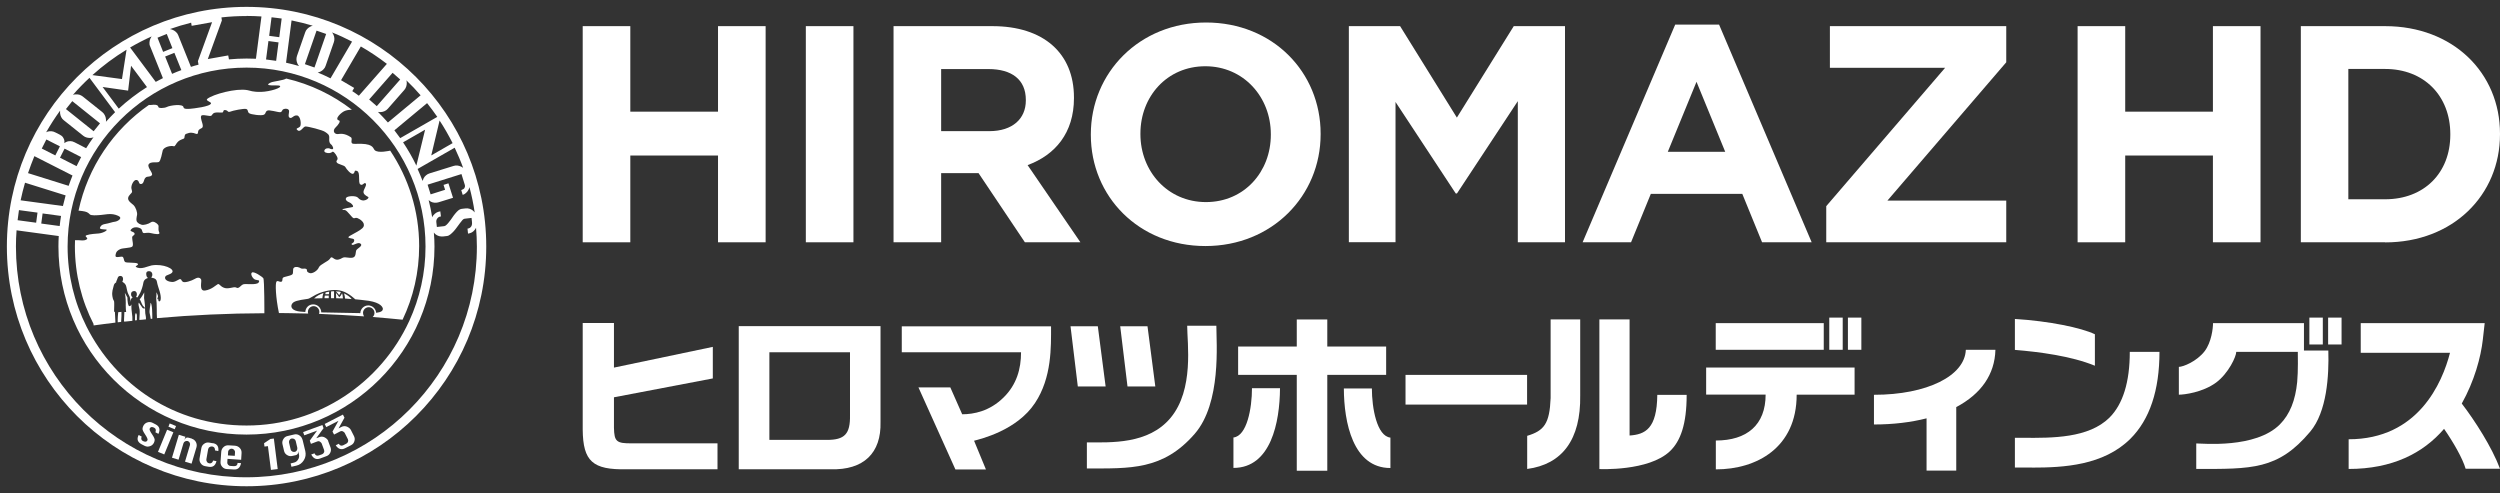 <?xml version="1.0" encoding="UTF-8"?><svg id="_レイヤー_2" xmlns="http://www.w3.org/2000/svg" viewBox="0 0 240 47.34"><rect x="0" y="0" width="240" height="47.34" fill="#333333" stroke="none"/><defs><style>.cls-1{fill:none;}.cls-2{fill:#fff;}</style></defs><g id="_レイヤー_1-2"><path class="cls-2" d="M212.44,23.26v-8.33h-8.42v8.33h-4.57V2.51h4.57v8.21h8.42V2.51h4.57v20.75h-4.57Z"/><path class="cls-2" d="M228.97,23.26h-8.09V2.51h8.09c6.52,0,11.03,4.48,11.03,10.32v.06c0,5.84-4.51,10.38-11.03,10.38ZM235.23,12.88c0-3.68-2.52-6.26-6.26-6.26h-3.53v12.51h3.53c3.74,0,6.26-2.52,6.26-6.2v-.06Z"/><path class="cls-2" d="M68.93,23.26v-8.33h-8.42v8.33h-4.57V2.51h4.57v8.21h8.42V2.51h4.57v20.75h-4.57Z"/><path class="cls-2" d="M77.36,23.26V2.51h4.57v20.75h-4.57Z"/><path class="cls-2" d="M98.39,23.26l-4.45-6.64h-3.59v6.64h-4.57V2.51h9.49c4.89,0,7.83,2.58,7.83,6.85v.06c0,3.35-1.81,5.46-4.45,6.43l5.07,7.41h-5.34ZM98.48,9.59c0-1.96-1.36-2.96-3.59-2.96h-4.54v5.96h4.63c2.22,0,3.5-1.19,3.5-2.94v-.06Z"/><path class="cls-2" d="M115.72,23.62c-6.4,0-11-4.77-11-10.67v-.06c0-5.9,4.65-10.73,11.06-10.73s11,4.77,11,10.67v.06c0,5.9-4.65,10.73-11.06,10.73ZM122,12.88c0-3.56-2.61-6.52-6.29-6.52s-6.23,2.91-6.23,6.46v.06c0,3.56,2.61,6.52,6.29,6.52s6.23-2.91,6.23-6.46v-.06Z"/><path class="cls-2" d="M145.71,23.26v-13.55l-5.84,8.86h-.12l-5.78-8.78v13.46h-4.48V2.51h4.92l5.45,8.78,5.46-8.78h4.92v20.75h-4.54Z"/><path class="cls-2" d="M169.16,23.26l-1.9-4.65h-8.78l-1.9,4.65h-4.65l8.89-20.9h4.21l8.89,20.9h-4.77ZM162.87,7.84l-2.76,6.73h5.51l-2.76-6.73Z"/><path class="cls-2" d="M175.32,23.26v-3.47l11.41-13.28h-11.06V2.51h16.93v3.47l-11.41,13.28h11.41v4h-17.28Z"/><path class="cls-2" d="M86.58,33.82h11.44c0,1.59-.42,3.1-1.67,4.33-1.34,1.33-2.87,1.62-3.98,1.62l-1.14-2.58h-3.06l3.55,7.88h2.93l-1.14-2.76c.59-.16,4.1-.97,5.85-3.62,1.63-2.45,1.54-5.42,1.54-7.36h-14.33v2.49"/><polygon class="cls-2" points="103.47 37.1 106.14 37.1 105.39 31.32 102.77 31.32 103.47 37.1"/><polygon class="cls-2" points="108.24 37.1 110.91 37.1 110.16 31.32 107.54 31.32 108.24 37.1"/><path class="cls-2" d="M104.34,42.48v2.49c4.15,0,7.31.18,10.35-3.32,2.58-2.97,2.08-8.72,2.08-10.38h-2.8c0,1.66.68,6.12-1.6,8.85-2.13,2.55-5.71,2.35-8.03,2.35Z"/><rect class="cls-2" x="221.7" y="30.49" width="1.29" height="2.58"/><rect class="cls-2" x="223.5" y="30.49" width="1.29" height="2.58"/><path class="cls-2" d="M218.86,40.75c-2.33,2.33-7.44,1.82-8.02,1.82v2.45c5.32,0,7.85.1,10.94-3.58,1.61-1.92,1.81-5.38,1.74-7.79h-2.34v-2.63c-3.18,0-8.73,0-8.73,0,0,.5-.15,1.83-.8,2.69-.77,1-2.08,1.51-2.48,1.51v2.67c.5,0,2.27-.21,3.57-1.16,1.2-.89,1.94-2.51,1.94-2.95h5.91c0,.2.04,1.86-.06,2.89-.17,1.75-.7,3.11-1.67,4.08Z"/><path class="cls-2" d="M118.86,33.27h5.63v-2.6h2.93v2.6h5.65v2.72h-5.65v9.2h-2.93v-9.2h-5.63v-2.72ZM131.7,37.28c0,1.9.48,4.59,1.78,4.73v2.92c-3.6,0-4.46-4.39-4.47-7.64h2.7ZM122.88,37.28c-.02,3.25-.87,7.64-4.47,7.64v-2.92c1.3-.14,1.78-2.82,1.78-4.73h2.7Z"/><path class="cls-2" d="M146.6,35.99v2.85h-11.67v-2.85h11.67Z"/><path class="cls-2" d="M151.7,30.66v7.29c.07,4.26-1.74,6.63-5.09,7.07v-3.18c1.63-.49,2.15-1.17,2.25-3.62v-7.56h2.85ZM153.54,30.66h2.9v11.15c1.49-.1,2.63-.64,2.66-3.9h2.82c0,2.82-.59,4.44-1.61,5.41-2.04,1.94-6.77,1.71-6.77,1.71v-14.36Z"/><rect class="cls-2" x="175.61" y="30.49" width="1.29" height="3.09"/><rect class="cls-2" x="177.4" y="30.49" width="1.29" height="3.09"/><path class="cls-2" d="M163.78,35.28h14.26v2.61h-5.56c0,5.09-3.84,7.17-7.76,7.17v-2.77c2.99,0,4.78-1.5,4.78-4.41h-5.71v-2.61ZM175.08,31.02v2.56h-10.37v-2.56h10.37Z"/><path class="cls-2" d="M191.57,33.58h-2.85c-.1,2.5-3.71,4.32-8.82,4.32v2.85c1.86,0,3.56-.21,5.05-.59v5.02h2.85v-6.1c2.38-1.26,3.7-3.13,3.76-5.5Z"/><path class="cls-2" d="M193.43,30.62c3.26.2,6.38.84,7.68,1.47v3.02c-2.29-.94-5.38-1.33-7.68-1.52v-2.97Z"/><path class="cls-2" d="M195.06,44.88c-.29,0-.58,0-.85,0-.27,0-.53,0-.78,0v-2.85c.26,0,.53,0,.8,0,2.8.02,6.28.04,8.28-1.94,1.29-1.29,1.95-3.41,1.95-6.31h2.85c0,3.69-.94,6.5-2.79,8.34-2.59,2.57-6.41,2.77-9.45,2.77Z"/><path class="cls-2" d="M240,45c-.78-2.08-2.4-4.6-3.67-6.26,1.21-2.16,1.83-4.44,2.02-6.13l.18-1.59h-11.9v2.85h8.57c-.74,2.87-3.05,8.3-9.73,8.3v2.85c4.18,0,7.14-1.5,9.16-3.85.89,1.28,1.79,2.85,2.07,3.83h3.28Z"/><path class="cls-2" d="M58.94,31.01v4.28l9.49-1.99v3.03l-9.49,1.81v2.93c.03,1.32.23,1.51,1.76,1.49h8.18v2.49h-8.72c-3.27.07-4.19-.77-4.22-3.8v-10.24h3Z"/><path class="cls-2" d="M84.53,31.32v9.19c.08,2.98-1.61,4.64-4.81,4.54h-8.8v-13.74h13.61ZM79.4,42.23c1.69,0,2.23-.57,2.2-2.36v-6.05h-7.74v8.41h5.55Z"/><path class="cls-2" d="M32.73,28.04c-.08-.03-.15-.05-.2-.05-.09-.01-.19-.02-.29-.02.04.04.21.21.32.36,0,0,.07-.08.16-.29Z"/><path class="cls-2" d="M32.57,28.54s-.16-.25-.32-.42c.02.2.02.41.02.51.21,0,.43.01.65.02,0-.18-.04-.36-.08-.5-.11.26-.27.38-.27.38Z"/><path class="cls-2" d="M31.78,27.98c0,.09-.01.38,0,.65.1,0,.19,0,.29,0,0-.31,0-.62,0-.67-.09,0-.19,0-.28.02Z"/><path class="cls-2" d="M33.03,28.16c.07.21.09.41.09.5.22.01.44.03.64.05-.14-.2-.45-.41-.74-.55Z"/><path class="cls-2" d="M31.22,28.24h.36c0-.08.01-.16.02-.24-.11.02-.22.04-.33.07-.02.05-.03.1-.05.17Z"/><path class="cls-2" d="M30.95,28.63c0-.11.03-.3.1-.5-.32.11-.63.27-.9.52,0,0,.32-.01.8-.02Z"/><path class="cls-2" d="M31.16,28.63c.13,0,.26,0,.4,0,0-.06,0-.15,0-.25h-.38c-.01.08-.02.16-.03.25Z"/><path class="cls-1" d="M32.83,27.93c-.64-.19-1.39-.1-2.19.2-.45.17-.89.52-1.1.55-.21.03-1.09.12-1.37.33-.28.2-.33.61.17.79.29.11.59.11.96.14.02-.4.35-.73.76-.73s.77.34.77.77c0,0,0,0,0,0,1.56.03,3.75.07,3.75.07,0,0,0,0,0,0,.01-.41.35-.74.76-.74s.73.32.76.71c.49-.06.64-.2.64-.37,0-.18-.2-.61-1.34-.8-.37-.06-1.32-.15-1.32-.15,0,0-.61-.6-1.26-.79ZM30.95,28.63c-.48,0-.8.02-.8.02.27-.24.58-.41.9-.52-.07.2-.09.39-.1.5ZM31.57,28.63c-.14,0-.28,0-.4,0,0-.08.01-.17.03-.25h.38c0,.1,0,.19,0,.25ZM31.58,28.24h-.36c.02-.07.03-.12.05-.17.11-.03.22-.05.33-.07,0,.08-.02.16-.02.24ZM32.07,28.63c-.1,0-.2,0-.29,0,0-.27,0-.56,0-.65.1,0,.19-.02.28-.02,0,.05.01.36,0,.67ZM32.53,27.98c.05,0,.12.03.2.05-.09.21-.16.29-.16.29-.11-.15-.28-.32-.32-.36.1,0,.2.01.29.02ZM32.27,28.64c0-.11,0-.31-.02-.51.15.18.32.42.32.42,0,0,.15-.12.27-.38.04.14.08.32.08.5-.21,0-.43-.02-.65-.02ZM33.13,28.67c0-.09-.02-.29-.09-.5.29.14.6.35.74.55-.2-.02-.42-.04-.64-.05Z"/><path class="cls-1" d="M8.3,31.34c2.82,5.63,8.65,9.51,15.37,9.51s12.9-4.12,15.62-10.04c1-2.18,1.56-4.59,1.56-7.14,0-9.47-7.71-17.18-17.18-17.18S6.49,14.2,6.49,23.67c0,2.76.66,5.36,1.81,7.67ZM11.64,30.9s-.1.01-.15.02c-.06,0-.12.01-.18.02,0-.03,0-.06,0-.08,0-.06,0-.12,0-.16,0-.17,0-.45.05-.73,0,0,.23-.03.31-.03,0,.02,0,.25,0,.42,0,.13-.02.37-.03.55,0,0,0,0,0,0ZM12.72,30.78s0,0,0,0h0s0,0,0,0c-.22.02-.45.05-.67.07-.02,0-.04,0-.07,0-.02,0-.05,0-.07,0,0-.21.03-.79.04-.92,0,0,.12,0,.17,0-.02-.05-.04-.38-.04-.64,0-.26,0-.78-.09-1.2.09.16.2.33.26.47-.01.06-.01.13,0,.23,0,.03.03.57.18.58.14.01.22-.2.22-.2-.02.28,0,.67.05.91.02.15.05.45.04.69ZM13.14,30.74s-.02,0-.03,0c-.05,0-.1.01-.15.02,0-.02,0-.03,0-.05,0-.3.01-.63.07-.63.08,0,.09.09.1.2.01.08,0,.29,0,.46ZM13.88,30.66s0,0,0,0c-.06,0-.11.01-.17.02,0,0,0,0,0,0-.08,0-.16.02-.25.02-.02,0-.05,0-.07,0,0-.02,0-.04,0-.06.02-.32.06-.72.02-.93-.05-.3-.17-.48-.07-.67.13.19.27.41.34.49.06.08.16.08.21.08s.04-.11-.09-.2c-.13-.08-.23-.42-.31-.57-.02-.04-.04-.07-.07-.11.25-.27.29-.44.44-.67,0,0-.02.46-.02.54,0,.04.09.54.1.97,0,.43.04.66.07.75.01.04.02.18.02.32-.05,0-.1,0-.14.01ZM14.62,30.59s-.1,0-.15.01c-.03-.22-.09-.46-.1-.53-.06-.27.08-.77.08-1,.17.03.18,1.15.17,1.34,0,.05,0,.11,0,.18ZM7.16,23.17s0-.06,0-.08c.01,0,.08,0,.34,0s.48.08.75-.06c.31-.16-.28-.3.02-.42.33-.13.97-.15,1.19-.17.45-.05.94-.36.67-.38-.27-.02-.64-.02-.57-.18.04-.09.11-.28.5-.35.38-.06.71-.2.95-.22.24-.02.79-.34.3-.56-.32-.14-.65-.2-1.03-.16-.4.04-.8.12-1.28.11-.48,0-.4-.11-.57-.23-.17-.11-.39-.17-.93-.22.88-4.19,3.36-7.79,6.76-10.15.09,0,.07.04.27,0s.61-.06.63.19c0,.15.57.14.84,0,.27-.14,1.54-.33,1.58.04.02.19.44.16.67.14.24-.02,1.93-.19,1.97-.52.02-.14-.56-.26-.36-.43.55-.44,2.75-1.04,3.84-.84.31.06.47.2,1.35.17.81-.02,2.07-.41,1.76-.59-.16-.09-1.71.1-.85-.31.22-.1,1.21-.2,1.48-.38,2.33.54,4.46,1.58,6.3,2.99-.19,0-.4.02-.63.1-.35.12-1.1.82-.61.93.2.05-.06.43-.32.67-.34.32-.12.67.22.64.22-.02.62-.12,1.25.31.23.16-.22.66.38.63,1.78-.09,1.71.38,1.89.59.31.35,1.48.06,1.5.06,1.75,2.62,2.78,5.77,2.78,9.16,0,2.53-.57,4.92-1.59,7.07-.95-.1-1.91-.19-2.87-.26.1-.1.17-.24.17-.39,0-.3-.25-.55-.55-.55s-.55.25-.55.55c0,.13.04.24.11.33-1.44-.11-2.89-.19-4.34-.24.02-.06.04-.12.04-.19,0-.3-.25-.55-.55-.55s-.55.25-.55.55c0,.06.01.11.03.16-.93-.03-2.89-.05-2.81-.05-.31-1.51-.36-2.86-.24-3.01.12-.15.24.03.44.01.2-.02.08-.31.2-.4.12-.09.68-.16.86-.29.19-.13,0-.54.19-.67.19-.13.48-.04.64.06.16.1.36-.02.53.07.17.09-.09.26.35.4.24.08.73-.23.86-.55.12-.32.92-.57,1.08-.85.16-.28.29.05.58.1.29.06.55-.16.66-.19.26-.09.59.08.94,0,.35-.08.24-.56.35-.73.11-.17.66-.41.39-.61-.27-.2-.69.24-.83.09-.13-.15.15-.07.22-.35.06-.28-.3-.19-.53-.32-.24-.13,1.24-.63,1.43-1.05.19-.42-.41-.76-.6-.83-.2-.07-.24.07-.38,0-.14-.07-.56-.68-.76-.75-.2-.08-.21.03-.28-.05-.1-.1.78-.2.96-.25.17-.05-.06-.36-.3-.45-.24-.09-.43-.28-.3-.45.13-.18.94-.22,1.13,0,.51.59,1.15.02.98-.07-.35-.19-.47-.32-.45-.53.02-.21.36-.65.2-.78-.16-.13-.27.27-.51.1s.03-1.13-.3-1.28c-.33-.14-.17.13-.37.25-.2.13-.66-.43-.76-.63-.1-.2-.72-.27-.83-.45-.1-.19.09-.18.08-.38s-.29-.59-.42-.64c-.13-.05-.08.08-.34.12s-.56-.06-.51-.24c.08-.25.36-.23.46-.21.1.02.18.1.32.08.15-.02.02-.35-.16-.48-.14-.1-.17-.31-.15-.56.03-.35-.15-.44-.4-.62-.26-.18-1.65-.54-1.88-.52-.23.01-.47.59-.75.37-.28-.22.09-.2.23-.37.14-.18.04-1.02-.3-1.06s-.45.31-.68.23c-.22-.09-.05-.48-.08-.68-.03-.2-.34-.24-.53-.15-.18.09-.11.27-.32.29-.21.02-1.06-.28-1.26-.14-.2.13-.1.26-.3.38s-1.26-.01-1.43-.15c-.17-.14-.04-.33-.28-.4-.23-.07-1.31.15-1.53.26-.28.08-.17-.1-.45-.15-.29-.05-.16.19-.3.23-.21.01-.54-.04-.73.02-.2.06-.25.22-.32.28-.15.13-.86-.17-.98.02-.12.19.15.7.15.96,0,.26-.22.21-.37.38-.16.16,0,.49-.3.38-.28-.11-.52-.16-.93.01-.21.09-.11.35-.2.44-.05.05-.37.11-.57.3-.19.18-.27.49-.41.45-.28-.08-.91.04-1.06.38-.06.21-.19,1.04-.38,1.13-.19.09-.82-.07-.98.23-.16.3.49.86.3,1.05-.19.19-.43.05-.6.23-.17.18-.13.52-.38.6-.33.06-.16-.29-.45-.38-.29-.09-.52.5-.53.68,0,.18.08.3.07.45,0,.15-.33.31-.38.6-.04.29.36.54.51.67.24.23.39.73.35.95-.04.22-.13.55.03.71.16.16.2.16.39.23.19.07.7-.07.91-.23.21-.16.54.06.68.23s-.05.39.12.74c.13.26-.42.16-.8.07-.36-.09-.61.04-.73-.02-.1-.05-.1-.28-.19-.37-.09-.1-.35-.17-.47-.17-.12,0-.3-.03-.52.21-.19.2.25.19.34.37.04.24-.25.16-.23.43.02.26.17.72,0,.85-.16.13-.91.13-1.13.23-.22.1-.44.22-.47.62-.03.33.62-.02.73.17.11.19.06.33.19.45.13.11,1.07.02,1.21.16.15.14-.29.22-.17.31.46.32,1.2-.09,1.5-.14,1.11-.19,2.29.33,1.96.7-.18.19-.56.21-.63.36-.15.29.22.53.72.53.37-.05.59-.31.73-.27.14.05.07.15.24.26.18.1.81-.09,1.14-.29s.52-.1.6.07c.08.17-.24,1.14.38,1.05.62-.09,1.04-.51,1.2-.6.17-.09.18.12.53.3.48.25,1.03-.13,1.27.02.24.15.44-.25.68-.32.25-.07,1.29.1,1.46-.17.18-.27-.1-.19-.34-.28-.23-.09-.49-.55-.3-.68s.97.39,1.09.55c.12.16.1,3.4.1,3.36-3.47.01-6.91.17-10.31.47,0-.23-.02-.59-.02-.88,0-.44-.02-.79-.05-.92-.03-.14.05-.4.01-.69.05.11.16.25.16.44-.11.22-.07.32,0,.18,0,0,.01,0,.04.19.01.1.17.13.21-.08.05-.21-.02-.56-.09-.8-.07-.24-.21-.65-.27-.95-.05-.3-.38-.35-.42-.35s-.17-.05-.09-.09c.14-.13.12-.56-.25-.56s-.24.4-.23.47c.03.13.14.14.12.19-.31.1-.42.27-.44.51-.03.24-.18.69-.29.91-.07.15-.17.29-.26.44-.05-.02-.09-.03-.15-.03.16-.17.11-.62-.2-.58-.34.05-.27.36-.25.44.02.09.15.17.15.17-.14.02-.26.36-.28.48,0-.03,0-.05,0-.07,0-.02.02-.05.02-.1.01-.18.04-.25-.15-.59-.11-.2-.15-.47-.21-.73-.05-.26-.19-.37-.39-.49.12-.2.11-.56-.18-.56-.08,0-.13.02-.17.05-.06.04-.09.11-.16.32-.06.12-.08.2-.08.25-.17.09-.21.21-.25.38-.05.23-.18.49-.11.96.05.37.13.38.16.47.02.09,0,.7,0,1l.08.02c0,.05.04.68.05,1.03-.69.08-1.39.17-2.08.27-.01-.02-.03-.05-.04-.07-1.15-2.25-1.81-4.8-1.81-7.5,0-.15,0-.29.01-.44,0-.02,0-.04,0-.06Z"/><path class="cls-1" d="M47.34,23.67C47.34,11.07,37.5.78,25.09.04c-.47-.03-.94-.04-1.42-.04C10.6,0,0,10.6,0,23.67c0,12.36,9.47,22.5,21.55,23.58.7.06,1.41.09,2.12.09,13.07,0,23.67-10.6,23.67-23.67ZM.66,23.67C.66,10.96,10.96.66,23.67.66s23.01,10.3,23.01,23.01-10.3,23.01-23.01,23.01S.66,36.38.66,23.67Z"/><path class="cls-1" d="M32.1,3.68c.01.13,0,.25-.05.37l-.79,2.27c-.04.13-.11.23-.2.33-.09.09-.19.17-.31.23-.08.04-.16.06-.25.08.42.17.83.36,1.23.56l2.07-3.53c-.62-.32-1.27-.62-1.92-.88.05.06.09.13.13.2.05.12.09.24.1.37Z"/><path class="cls-1" d="M5.75,15.14l1.59.81c.14-.29.29-.59.44-.87l-1.59-.81-.44.87Z"/><path class="cls-1" d="M34.01,8.43l-.18.31c.21.14.42.29.63.44l2.7-3.07c-.79-.61-1.63-1.17-2.5-1.67l-1.9,3.24,1.26.74Z"/><path class="cls-1" d="M11.4,10.43c.83-.77,1.74-1.47,2.71-2.07l-1.53-2.05-.28,2.38-2.45-.35,1.55,2.08Z"/><rect class="cls-1" x="28.58" y="4.22" width="3.41" height=".98" transform="translate(15.87 31.75) rotate(-70.78)"/><path class="cls-1" d="M5.73,21.69c.04-.33.08-.65.13-.97l-1.77-.24-.13.97,1.77.24Z"/><path class="cls-1" d="M27.04,1.79c-.32-.05-.64-.09-.97-.12l-.23,1.79.97.13.23-1.79Z"/><path class="cls-1" d="M28.57,6.12c-.06-.12-.09-.24-.1-.37-.01-.13,0-.26.05-.38l.79-2.27c.04-.12.11-.22.19-.32.09-.09.19-.17.31-.23.07-.04.15-.06.23-.08-.67-.2-1.35-.37-2.04-.51l-.53,4.06c.42.09.84.2,1.25.32-.06-.07-.11-.14-.15-.22Z"/><path class="cls-1" d="M16.74,5.07l-.89.36.67,1.67c.29-.13.59-.25.89-.36l-.67-1.66Z"/><path class="cls-1" d="M40.59,17.37c.02-.08.05-.17.09-.24.06-.11.14-.21.24-.3.1-.08.22-.15.35-.19l2.29-.71c.12-.04.24-.05.37-.04.13.01.25.05.37.11.08.04.14.09.21.14-.24-.67-.52-1.32-.82-1.96l-3.56,2.04c.17.38.33.76.48,1.15Z"/><path class="cls-1" d="M41.07,17.72l.29.93,1.39-.44-.15-.47.47-.15.44,1.39-1.39.43c-.13.04-.25.05-.38.04-.13-.01-.25-.04-.36-.1-.08-.04-.15-.09-.21-.15.14.54.25,1.09.34,1.65.03-.07.07-.14.12-.2.08-.1.17-.18.29-.25.11-.07.24-.11.37-.12l.06.49c-.15.02-.26.08-.34.18-.08.11-.11.24-.1.39l.05.44.71-.08c.07,0,.15-.05.23-.14.08-.08.17-.18.26-.3.09-.12.18-.25.28-.38s.19-.27.29-.39c.1-.12.2-.22.3-.31.1-.08.21-.13.31-.14l.35-.04c.14-.02.27,0,.4.03.12.04.24.1.34.18.06.05.11.11.16.17-.12-.82-.29-1.63-.5-2.42-.02.08-.05.16-.09.24-.06.12-.14.22-.24.31-.1.09-.21.15-.32.19l-.14-.46c.15-.05.26-.12.32-.21.06-.09.08-.2.04-.31l-.32-1.03-3.25,1.02Z"/><path class="cls-1" d="M43.45,13.74c-.38-.75-.79-1.47-1.25-2.17l-.8,3.35,2.05-1.18Z"/><path class="cls-1" d="M19.95,5.66l1.96-.35.07.38c.56-.05,1.12-.08,1.69-.08.3,0,.6,0,.9.02l.53-4.06c-.47-.03-.95-.05-1.43-.05-.81,0-1.62.05-2.41.13l.04.29-1.35,3.71Z"/><path class="cls-1" d="M38.42,13.26l3.56-2.04c-.31-.45-.64-.89-.98-1.32l-3.14,2.61c.19.24.38.49.56.75Z"/><path class="cls-1" d="M36.92,10.68c-.12.05-.25.09-.37.09-.09,0-.18,0-.27-.02.33.33.66.67.96,1.02l3.14-2.61c-.44-.5-.89-.98-1.37-1.44.02.07.03.14.04.22,0,.13,0,.26-.05.38-.04.13-.1.24-.19.34l-1.58,1.8c-.09.1-.19.18-.31.23Z"/><rect class="cls-1" x="35.22" y="8.1" width="3.41" height=".98" transform="translate(6.09 30.64) rotate(-48.67)"/><path class="cls-1" d="M12.15,4.76c-1.17.71-2.26,1.53-3.28,2.44l2.84.38.44-2.83Z"/><path class="cls-1" d="M38.7,13.66c.47.71.9,1.46,1.27,2.23l.84-3.45-2.11,1.21Z"/><path class="cls-1" d="M6.3,18.75l-3.9-1.22c-.16.55-.3,1.11-.42,1.68l4.06.55c.08-.34.16-.68.26-1.02Z"/><path class="cls-1" d="M4.95,12.62c.13.01.26.05.38.12l.38.19c.15.08.26.16.33.26.07.1.11.18.13.27.02.08.02.18.01.3.09-.07.18-.13.27-.15s.19-.04.31-.04c.12,0,.26.04.4.11l1.11.57c.22-.36.46-.72.71-1.06-.08.03-.17.06-.25.07-.13.01-.26,0-.38-.03-.13-.03-.24-.09-.35-.17l-1.88-1.5c-.1-.08-.18-.17-.24-.29-.06-.12-.1-.24-.11-.36,0-.08,0-.16,0-.24-.49.67-.93,1.36-1.34,2.08.05-.03.1-.05.16-.07.12-.04.24-.05.36-.03Z"/><rect class="cls-1" x="7.48" y="9.45" width=".98" height="3.41" transform="translate(-5.72 10.42) rotate(-51.41)"/><rect class="cls-1" x="4.39" y="13.42" width=".98" height="1.46" transform="translate(-9.95 12.1) rotate(-63.1)"/><path class="cls-1" d="M3.59,20.42l-1.79-.24c-.05.32-.09.64-.13.97l1.78.24.13-.97Z"/><path class="cls-1" d="M6.96,16.84l-3.66-1.86c-.23.53-.43,1.07-.61,1.63l3.9,1.22c.11-.33.24-.66.37-.99Z"/><path class="cls-1" d="M7.6,9.1c.13.03.24.09.33.17l1.88,1.5c.1.08.18.18.24.3.06.12.1.24.11.37,0,.09,0,.17,0,.26.28-.32.58-.63.88-.92l-2.46-3.3c-.56.52-1.09,1.07-1.6,1.65.08-.03.15-.05.23-.05.13-.01.25,0,.38.03Z"/><path class="cls-1" d="M26.74,4.07l-.97-.13-.23,1.77c.33.03.65.08.97.13l.23-1.77Z"/><rect class="cls-1" x="15.36" y="3.38" width=".96" height="1.46" transform="translate(-.39 6.2) rotate(-21.87)"/><path class="cls-1" d="M16.88,3.05c.1.09.18.19.23.31l1.23,3.06c.24-.07.49-.14.73-.21l-.06-.34,1.36-3.74-1.96.35-.05-.3c-.69.17-1.37.37-2.03.61.07.01.15.03.22.06.12.05.24.12.34.2Z"/><path class="cls-1" d="M15.63,7.5l-1.23-3.06c-.05-.12-.07-.25-.06-.38.01-.13.04-.26.1-.38.03-.07.07-.13.11-.19-.71.32-1.41.68-2.08,1.07l2.46,3.3c.23-.13.46-.24.69-.36Z"/><path class="cls-1" d="M45.81,23.67c0-.61-.03-1.22-.08-1.82-.03.07-.07.14-.12.2-.08.1-.17.18-.28.25-.11.07-.23.11-.37.12l-.05-.48c.15-.02.27-.08.35-.2.08-.11.1-.26.08-.45l-.04-.38-.68.08c-.06,0-.12.05-.2.13-.07.08-.15.18-.24.3-.09.12-.18.25-.28.38-.1.14-.2.27-.31.39-.11.12-.22.22-.33.31-.11.09-.23.14-.34.15l-.35.04c-.13.02-.26,0-.38-.03-.12-.03-.24-.09-.34-.17-.07-.05-.12-.11-.17-.18.03.45.06.89.06,1.35,0,9.97-8.08,18.05-18.05,18.05S5.62,33.64,5.62,23.67c0-.34.01-.67.03-1.01l-4.05-.55c-.04.52-.06,1.04-.06,1.56,0,12.23,9.91,22.14,22.14,22.14s22.14-9.91,22.14-22.14ZM16.29,40.65l.6.25-.12.3-.61-.25.13-.3ZM14.81,41.04c-.1-.05-.19-.07-.26-.06-.07.01-.13.06-.17.14-.04.08.04.27.24.57.16.24.24.41.24.52,0,.1-.04.2-.08.29-.08.16-.21.27-.39.32-.17.06-.34.04-.5-.04l-.29-.15c-.39-.2-.48-.5-.28-.89l.29.15c-.08.21-.04.35.12.43.1.05.19.07.27.06.07-.01.13-.06.17-.14.04-.08-.04-.27-.24-.57-.17-.24-.25-.41-.24-.52,0-.1.04-.19.08-.29.09-.16.21-.27.39-.33.17-.05.34-.04.5.04l.29.15c.37.19.46.49.28.89l-.29-.15c.08-.21.04-.35-.12-.44ZM15.17,43.38l.88-2.12.6.25-.87,2.12-.6-.25ZM18.87,42.92l-.47,1.57-.63-.19.47-1.57c.03-.08.02-.17-.02-.25-.04-.08-.11-.13-.19-.16-.09-.03-.17-.02-.25.03-.08.04-.13.11-.16.19l-.47,1.57-.63-.19.66-2.2.63.19-.1.31c.05-.1.1-.17.17-.21.07-.04.15-.04.24-.01l.32.09c.17.05.3.16.39.32.08.16.1.33.05.5ZM20.95,43.31l-.32-.06c.01-.22-.08-.35-.27-.38-.09-.02-.17,0-.25.06-.07.05-.12.12-.14.21l-.17.97c-.01.09,0,.17.06.24.05.07.12.12.21.14.19.03.32-.06.38-.27l.32.06c-.1.43-.36.61-.76.54l-.33-.06c-.18-.03-.32-.12-.42-.27-.11-.15-.14-.31-.11-.49l.17-.97c.03-.18.12-.32.27-.42.15-.1.31-.14.49-.11l.32.06c.41.07.59.33.53.76ZM23.21,43.49l-.04.65-1.31-.09-.02.33c0,.09.02.17.08.24.06.07.14.11.23.11l.33.02c.22.02.34-.09.35-.31l.33.02c-.08.43-.31.64-.7.61l-.66-.04c-.18-.01-.33-.09-.45-.22-.12-.14-.17-.3-.16-.47l.07-.98c.01-.18.09-.33.23-.45.14-.12.3-.17.47-.16l.66.04c.18.01.33.09.45.23.12.14.17.3.16.47ZM26.01,45.11l-.29-2.28-.32.04-.04-.32.61-.41.32-.04.37,2.93-.65.08ZM29.15,44.18c-.17.27-.4.44-.71.52l-.48.11-.08-.32.32-.08c.18-.04.31-.14.4-.3.1-.16.12-.32.08-.49l-.08-.32c.03.22-.05.36-.24.4l-.32.07c-.17.04-.34.02-.49-.08-.16-.09-.25-.23-.3-.4l-.15-.64c-.04-.17-.01-.34.08-.49.09-.16.23-.25.4-.3l.64-.15c.17-.04.34-.01.49.08.15.1.25.23.3.41l.27,1.12c.07.3.03.59-.14.87ZM31.72,43.47c-.08.17-.2.28-.37.34l-.62.23c-.36.13-.64,0-.84-.39l.31-.11c.09.2.23.26.42.2l.31-.11c.08-.03.14-.09.18-.17.04-.08.04-.17.01-.25l-.23-.62s-.07-.1-.15-.16c-.08-.06-.17-.07-.27-.03l-.61.23-.11-.31.7-.96-1.23.45-.11-.31,1.85-.68.11.31-.7.96.31-.11c.18-.07.35-.05.52.04.17.09.28.21.33.35l.23.62c.06.17.05.33-.02.5ZM34.02,42.36c-.06.17-.16.3-.32.38l-.59.3c-.34.18-.64.08-.88-.29l.29-.15c.11.19.26.23.44.14l.29-.15c.08-.04.13-.1.16-.19.03-.09.02-.17-.02-.25l-.3-.59s-.08-.09-.16-.14c-.09-.05-.18-.05-.28,0l-.58.3-.15-.29.57-1.03-1.17.6-.15-.3,1.75-.9.15.3-.57,1.03.29-.15c.17-.09.34-.09.52-.02.18.07.3.17.37.31l.3.59c.08.16.1.33.04.5Z"/><path class="cls-1" d="M28.39,42.35c-.02-.09-.07-.15-.15-.2-.08-.05-.16-.06-.25-.04-.09.02-.15.07-.2.15-.05.08-.06.16-.04.25l.15.64c.02.09.07.15.15.2.08.05.16.06.25.04.09-.02.15-.07.2-.15.05-.08.06-.16.04-.25l-.15-.64Z"/><path class="cls-1" d="M22.25,43.09c-.09,0-.17.02-.24.08-.07.06-.11.13-.11.23l-.02.33.66.04.02-.32c0-.09-.02-.17-.08-.24-.06-.07-.14-.11-.23-.11Z"/><polygon class="cls-2" points="16.9 40.9 16.29 40.65 16.17 40.96 16.77 41.21 16.9 40.9"/><path class="cls-2" d="M15.22,41.63c.18-.4.09-.7-.28-.89l-.29-.15c-.16-.08-.33-.1-.5-.04-.17.05-.3.16-.39.33-.05.09-.07.19-.08.29,0,.1.07.27.24.52.2.3.28.49.24.57-.04.08-.1.13-.17.14-.07.01-.16,0-.27-.06-.16-.08-.2-.23-.12-.43l-.29-.15c-.2.39-.11.68.28.89l.29.15c.16.08.33.1.5.04.18-.05.3-.16.39-.32.05-.09.07-.19.08-.29,0-.1-.07-.27-.24-.52-.21-.3-.29-.49-.24-.57.04-.08.1-.13.17-.14.07-.01.16,0,.26.06.16.08.2.23.12.44l.29.15Z"/><path class="cls-2" d="M8.96,31.17s.03.05.04.07c.69-.1,1.38-.18,2.08-.27,0-.35-.06-.98-.05-1.03l-.08-.02c.01-.3.03-.91,0-1-.02-.09-.1-.09-.16-.47-.07-.46.06-.73.11-.96.04-.17.08-.29.25-.38,0-.05.01-.12.08-.25.07-.2.1-.28.16-.32.04-.03.1-.06.17-.05.29,0,.3.36.18.56.2.12.34.23.39.49.05.26.1.53.21.73.19.34.16.42.15.59,0,.05-.01.08-.02.1,0,.02,0,.05,0,.07.01-.12.14-.47.28-.48,0,0-.13-.08-.15-.17-.02-.09-.09-.39.25-.44.31-.04.36.4.2.58.05,0,.1,0,.15.03.08-.15.18-.29.26-.44.11-.22.26-.68.29-.91.03-.23.13-.41.44-.51.02-.05-.09-.05-.12-.19-.02-.07-.14-.47.23-.47s.38.43.25.56c-.08.05.05.09.09.09s.37.05.42.35c.05.3.2.71.27.95.07.24.14.59.09.8-.05.21-.2.17-.21.08-.02-.19-.04-.19-.04-.19-.07.15-.11.05,0-.18,0-.19-.12-.33-.16-.44.04.3-.04.56-.01.69.03.14.05.48.05.92,0,.29,0,.65.02.88,3.4-.3,6.84-.46,10.31-.47,0,.03.01-3.21-.1-3.36-.12-.16-.9-.68-1.09-.55s.07.59.3.68c.23.09.51,0,.34.28-.18.27-1.22.1-1.46.17-.25.07-.44.48-.68.32-.24-.15-.8.23-1.27-.02-.35-.18-.36-.39-.53-.3-.17.09-.58.51-1.2.6-.62.09-.3-.88-.38-1.05-.08-.17-.27-.27-.6-.07s-.96.39-1.14.29c-.18-.1-.11-.21-.24-.26-.14-.05-.36.22-.73.27-.5,0-.88-.25-.72-.53.08-.15.45-.17.63-.36.34-.36-.85-.89-1.96-.7-.3.05-1.05.46-1.5.14-.12-.09.32-.17.17-.31-.15-.14-1.08-.05-1.21-.16-.13-.11-.08-.25-.19-.45-.11-.19-.76.16-.73-.17.03-.4.25-.52.47-.62.22-.1.97-.1,1.13-.23.16-.13,0-.59,0-.85-.02-.26.27-.19.23-.43-.09-.19-.53-.17-.34-.37.22-.24.4-.2.52-.21.12,0,.38.07.47.17.09.1.08.32.19.37.13.06.37-.07.73.02.39.09.93.19.8-.07-.17-.35.02-.57-.12-.74s-.46-.39-.68-.23c-.21.16-.73.31-.91.23-.19-.07-.22-.07-.39-.23-.16-.16-.07-.49-.03-.71.04-.22-.11-.72-.35-.95-.14-.13-.55-.38-.51-.67.04-.29.37-.45.38-.6,0-.15-.08-.27-.07-.45,0-.18.23-.76.53-.68.29.09.12.44.45.38.25-.08.2-.43.38-.6.17-.18.41-.03.6-.23.19-.19-.46-.75-.3-1.05.16-.3.79-.14.98-.23.19-.09.32-.92.38-1.13.15-.34.78-.46,1.06-.38.13.04.21-.27.41-.45.2-.19.52-.25.57-.3.09-.09-.01-.35.2-.44.41-.17.64-.12.93-.01.3.11.14-.21.3-.38.16-.16.38-.12.37-.38,0-.26-.27-.76-.15-.96.12-.19.83.1.98-.02.08-.07.12-.23.32-.28.19-.05.52,0,.73-.02.15-.03.02-.28.3-.23.29.05.17.23.45.15.22-.1,1.3-.32,1.53-.26.23.07.11.26.28.4.17.14,1.22.27,1.43.15s.1-.24.3-.38c.2-.13,1.05.16,1.26.14.21-.02.14-.2.32-.29.18-.09.5-.05.53.15.03.2-.15.59.08.68.22.09.33-.26.68-.23s.44.88.3,1.06c-.14.18-.51.16-.23.37.28.22.52-.36.75-.37.23-.01,1.63.34,1.88.52.26.18.43.26.4.62-.02.25.02.46.15.56.18.13.31.46.16.48-.15.02-.23-.06-.32-.08-.1-.02-.38-.03-.46.21-.05.18.25.27.51.24s.2-.16.34-.12c.13.05.41.45.42.64s-.18.19-.08.38c.1.19.73.25.83.45.1.2.56.75.76.63.2-.13.04-.39.37-.25.33.14.06,1.11.3,1.28s.35-.23.51-.1c.16.13-.18.57-.2.78-.02.21.1.34.45.53.17.09-.47.66-.98.07-.19-.22-1-.18-1.13,0-.13.18.06.36.3.45.24.09.47.4.3.45-.17.05-1.05.15-.96.25.07.07.08-.03.28.05.2.08.62.69.76.75.14.07.18-.07.38,0,.2.07.79.41.6.83-.19.42-1.67.93-1.43,1.05.24.13.6.04.53.32-.06.28-.35.2-.22.35.13.15.56-.29.83-.09.27.2-.28.45-.39.61-.11.17,0,.65-.35.73-.35.08-.68-.09-.94,0-.11.04-.37.25-.66.19-.29-.06-.42-.39-.58-.1-.16.28-.95.54-1.08.85-.12.32-.62.62-.86.55-.44-.14-.18-.31-.35-.4-.17-.09-.37.03-.53-.07-.16-.1-.46-.19-.64-.06-.19.13,0,.54-.19.67-.19.13-.75.2-.86.29-.12.09,0,.39-.2.4-.2.02-.32-.16-.44-.01-.12.15-.08,1.5.24,3.01-.08,0,1.88.02,2.81.05-.02-.05-.03-.1-.03-.16,0-.3.25-.55.55-.55s.55.25.55.55c0,.07-.01.13-.04.19,1.45.06,2.9.14,4.34.24-.07-.09-.11-.21-.11-.33,0-.3.25-.55.55-.55s.55.25.55.55c0,.15-.06.29-.17.39.96.08,1.91.16,2.87.26,1.02-2.14,1.59-4.54,1.59-7.07,0-3.39-1.03-6.54-2.78-9.16-.01,0-1.19.29-1.5-.06-.18-.21-.11-.68-1.89-.59-.6.03-.15-.47-.38-.63-.63-.43-1.03-.33-1.25-.31-.34.03-.56-.32-.22-.64.26-.24.52-.62.32-.67-.49-.12.26-.82.61-.93.23-.08.44-.09.63-.1-1.83-1.41-3.97-2.45-6.3-2.99-.26.18-1.25.27-1.48.38-.86.41.69.22.85.31.32.18-.95.57-1.76.59-.88.02-1.04-.12-1.35-.17-1.09-.2-3.29.4-3.84.84-.21.17.38.29.36.43-.05.32-1.74.5-1.97.52-.24.02-.65.05-.67-.14-.04-.37-1.31-.18-1.58-.04-.27.14-.83.15-.84,0-.02-.24-.44-.22-.63-.19s-.17,0-.27,0c-3.4,2.36-5.87,5.97-6.76,10.15.54.05.76.1.93.22.17.11.09.22.57.23.48,0,.88-.06,1.28-.11.38-.04.71.01,1.03.16.49.22-.06.53-.3.56-.24.02-.57.16-.95.22-.38.06-.46.25-.5.35-.07.17.3.16.57.18.27.02-.22.33-.67.38-.22.02-.87.05-1.19.17-.3.12.28.26-.02.42-.27.14-.49.06-.75.06s-.33,0-.34,0c0,.03,0,.06,0,.08,0,.02,0,.04,0,.06,0,.15-.01.29-.01.44,0,2.7.65,5.25,1.81,7.5ZM36.75,29.66c0,.18-.15.31-.64.37-.03-.4-.36-.71-.76-.71s-.75.33-.76.74c0,0,0,0,0,0,0,0-2.19-.04-3.75-.07,0,0,0,0,0,0,0-.42-.34-.77-.77-.77s-.74.32-.76.73c-.37-.03-.67-.03-.96-.14-.5-.19-.45-.59-.17-.79.29-.21,1.17-.29,1.37-.33.21-.03.65-.38,1.1-.55.8-.3,1.55-.39,2.19-.2.65.19,1.26.79,1.26.79,0,0,.95.09,1.32.15,1.14.19,1.34.61,1.34.8Z"/><path class="cls-2" d="M12.64,29.19s-.07.21-.22.2c-.15-.01-.17-.55-.18-.58-.01-.1-.01-.17,0-.23-.06-.14-.17-.31-.26-.47.1.42.1.94.09,1.2,0,.26.02.6.04.64-.05,0-.17,0-.17,0,0,.13-.04.71-.04.92.02,0,.05,0,.07,0,.02,0,.04,0,.07,0,.22-.03.45-.05.67-.07h0s0,0,0,0c0,0,0,0,0,0,.01-.23-.01-.54-.04-.69-.04-.24-.07-.63-.05-.91Z"/><path class="cls-2" d="M13.03,30.08c-.06,0-.08.33-.07.63,0,.02,0,.03,0,.05.05,0,.1-.01.15-.02,0,0,.02,0,.03,0,0-.18,0-.38,0-.46-.01-.11-.02-.2-.1-.2Z"/><path class="cls-2" d="M11.66,29.94c-.08,0-.31.03-.31.03-.04.27-.04.56-.05.73,0,.05,0,.1,0,.16,0,.03,0,.06,0,.08.06,0,.12-.01.18-.02.05,0,.1-.01.15-.02,0,0,0,0,0,0,0-.18.03-.42.03-.55,0-.16,0-.4,0-.42Z"/><path class="cls-2" d="M13.93,29.58c-.01-.43-.1-.93-.1-.97,0-.08.02-.54.02-.54-.15.23-.2.4-.44.67.03.04.05.07.07.11.08.15.18.49.31.57.13.09.14.2.09.2s-.15,0-.21-.08c-.06-.08-.21-.29-.34-.49-.09.19.02.37.07.67.03.21,0,.61-.02.93,0,.02,0,.04,0,.06.02,0,.05,0,.07,0,.08,0,.16-.02.25-.02,0,0,0,0,0,0,.06,0,.11-.01.17-.02,0,0,0,0,0,0,.05,0,.1,0,.14-.01,0-.14,0-.28-.02-.32-.03-.09-.06-.33-.07-.75Z"/><path class="cls-2" d="M14.45,29.08c0,.23-.14.73-.08,1,.02.07.07.31.1.53.05,0,.1,0,.15-.01,0-.06,0-.13,0-.18,0-.19,0-1.31-.17-1.34Z"/><path class="cls-2" d="M33.68,41.27c-.07-.13-.19-.23-.37-.31-.18-.07-.35-.07-.52.02l-.29.15.57-1.03-.15-.3-1.75.9.15.3,1.17-.6-.57,1.03.15.29.58-.3c.1-.05.19-.05.28,0,.09.05.14.1.16.14l.3.59c.04.08.05.16.02.25-.03.09-.08.15-.16.19l-.29.15c-.18.09-.32.05-.44-.14l-.29.15c.24.37.54.46.88.29l.59-.3c.16-.08.27-.21.32-.38.06-.17.04-.34-.04-.5l-.3-.59Z"/><path class="cls-2" d="M18.43,42.11l-.32-.09c-.09-.03-.17-.02-.24.01-.07.04-.12.11-.17.21l.1-.31-.63-.19-.66,2.2.63.19.47-1.57c.03-.09.08-.15.16-.19.08-.04.16-.05.25-.03.09.03.15.08.19.16.04.08.05.16.02.25l-.47,1.57.63.19.47-1.57c.05-.17.03-.34-.05-.5-.09-.16-.22-.27-.39-.32Z"/><path class="cls-2" d="M20.41,42.55l-.32-.06c-.18-.03-.34,0-.49.11-.15.1-.24.24-.27.42l-.17.97c-.03.18,0,.34.11.49.1.15.25.24.42.27l.33.06c.41.07.66-.11.76-.54l-.32-.06c-.06.21-.19.3-.38.27-.09-.02-.16-.06-.21-.14-.05-.07-.07-.16-.06-.24l.17-.97c.02-.09.06-.16.14-.21.07-.05.16-.07.25-.06.19.03.28.16.27.38l.32.06c.05-.44-.12-.69-.53-.76Z"/><path class="cls-2" d="M46.68,23.67C46.68,10.96,36.38.66,23.67.66S.66,10.96.66,23.67s10.3,23.01,23.01,23.01,23.01-10.3,23.01-23.01ZM44.6,18.04c-.06.09-.17.16-.32.21l.14.46c.12-.04.23-.1.32-.19.1-.09.18-.19.24-.31.04-.07.06-.15.09-.24.21.79.38,1.6.5,2.42-.05-.06-.1-.12-.16-.17-.1-.08-.21-.14-.34-.18-.12-.04-.26-.05-.4-.03l-.35.04c-.1.01-.21.06-.31.14-.1.08-.2.19-.3.31-.1.12-.2.25-.29.39s-.19.27-.28.38c-.09.12-.17.22-.26.3-.08.08-.16.13-.23.14l-.71.08-.05-.44c-.02-.15.01-.29.1-.39.08-.11.2-.17.34-.18l-.06-.49c-.14.02-.26.06-.37.12-.11.07-.21.15-.29.25-.05.06-.09.13-.12.2-.09-.56-.2-1.11-.34-1.65.07.06.14.11.21.15.11.06.23.09.36.1.13.01.26,0,.38-.04l1.39-.43-.44-1.39-.47.15.15.47-1.39.44-.29-.93,3.25-1.02.32,1.03c.04.12.02.22-.04.31ZM44.49,16.14c-.06-.05-.13-.1-.21-.14-.12-.06-.24-.09-.37-.11-.13-.01-.25,0-.37.04l-2.29.71c-.13.04-.25.1-.35.19-.1.08-.18.18-.24.3-.04.08-.07.16-.09.24-.15-.39-.31-.77-.48-1.15l3.56-2.04c.3.64.58,1.29.82,1.96ZM23.67,6.49c9.47,0,17.18,7.71,17.18,17.18,0,2.55-.56,4.96-1.56,7.14-2.72,5.92-8.69,10.04-15.62,10.04s-12.54-3.88-15.37-9.51c-1.16-2.31-1.81-4.91-1.81-7.67,0-9.47,7.71-17.18,17.18-17.18ZM7.35,15.95l-1.59-.81.44-.87,1.59.81c-.15.29-.3.58-.44.87ZM15.85,5.43l.89-.36.67,1.66c-.3.11-.6.23-.89.36l-.67-1.67ZM38.7,13.66l2.11-1.21-.84,3.45c-.37-.78-.8-1.52-1.27-2.23ZM43.45,13.74l-2.05,1.18.8-3.35c.46.7.87,1.42,1.25,2.17ZM41.98,11.22l-3.56,2.04c-.18-.25-.37-.5-.56-.75l3.14-2.61c.34.43.67.87.98,1.32ZM39,8.31c.04-.13.05-.25.05-.38,0-.07-.02-.15-.04-.22.48.46.94.94,1.37,1.44l-3.14,2.61c-.31-.35-.63-.69-.96-1.02.09.02.18.03.27.02.13,0,.25-.04.37-.09.12-.05.22-.13.31-.23l1.58-1.8c.09-.1.15-.21.19-.34ZM38.42,7.63l-2.25,2.56-.73-.64,2.25-2.56.73.64ZM37.15,6.12l-2.7,3.07c-.2-.15-.41-.3-.63-.44l.18-.31-1.26-.74,1.9-3.24c.87.5,1.71,1.06,2.5,1.67ZM33.8,3.99l-2.07,3.53c-.4-.2-.81-.39-1.23-.56.09-.02.17-.04.25-.08.12-.06.22-.13.31-.23.09-.09.16-.2.2-.33l.79-2.27c.04-.12.06-.24.05-.37-.01-.13-.04-.25-.1-.37-.03-.07-.08-.14-.13-.2.66.26,1.3.56,1.92.88ZM31.31,3.26l-1.12,3.22-.92-.32,1.12-3.22.92.32ZM27.99,1.96c.69.14,1.37.31,2.04.51-.08.02-.16.04-.23.08-.11.06-.22.13-.31.23-.09.09-.15.2-.19.32l-.79,2.27c-.04.13-.06.25-.05.38.01.13.05.25.1.37.04.08.09.15.15.22-.41-.12-.83-.23-1.25-.32l.53-4.06ZM26.07,1.66c.32.04.65.07.97.12l-.23,1.79-.97-.13.23-1.79ZM25.77,3.94l.97.13-.23,1.77c-.32-.05-.64-.09-.97-.13l.23-1.77ZM23.67,1.53c.48,0,.96.02,1.43.05l-.53,4.06c-.3-.01-.6-.02-.9-.02-.57,0-1.13.03-1.69.08l-.07-.38-1.96.35,1.35-3.71-.04-.29c.79-.09,1.59-.13,2.41-.13ZM18.35,2.18l.05.3,1.96-.35-1.36,3.74.06.34c-.25.06-.49.13-.73.21l-1.23-3.06c-.05-.12-.12-.22-.23-.31-.1-.09-.21-.16-.34-.2-.07-.03-.15-.05-.22-.06.66-.23,1.34-.44,2.03-.61ZM16.01,3.26l.54,1.36-.89.36-.54-1.36.89-.36ZM14.56,3.49c-.04.06-.08.12-.11.19-.06.12-.09.25-.1.38-.01.13,0,.26.06.38l1.23,3.06c-.23.12-.46.24-.69.36l-2.46-3.3c.67-.39,1.36-.75,2.08-1.07ZM12.58,6.31l1.53,2.05c-.97.61-1.87,1.3-2.71,2.07l-1.55-2.08,2.45.35.28-2.38ZM12.15,4.76l-.44,2.83-2.84-.38c1.01-.91,2.11-1.73,3.28-2.44ZM8.59,7.47l2.46,3.3c-.3.3-.6.61-.88.92.01-.09.02-.17,0-.26-.01-.13-.05-.25-.11-.37-.06-.12-.14-.22-.24-.3l-1.88-1.5c-.1-.08-.21-.13-.33-.17-.13-.03-.25-.04-.38-.03-.08,0-.16.03-.23.05.5-.58,1.04-1.13,1.6-1.65ZM6.94,9.71l2.66,2.13-.61.76-2.66-2.13.61-.76ZM5.77,10.65c0,.08-.01.16,0,.24.02.13.05.25.11.36.06.12.14.21.24.29l1.88,1.5c.1.08.22.14.35.17.13.03.25.04.38.03.09,0,.17-.03.25-.07-.25.35-.49.7-.71,1.06l-1.11-.57c-.15-.08-.28-.11-.4-.11-.12,0-.22.01-.31.04s-.18.08-.27.15c.01-.11.01-.21-.01-.3-.02-.08-.07-.17-.13-.27-.07-.1-.18-.18-.33-.26l-.38-.19c-.13-.07-.26-.11-.38-.12-.13-.01-.25,0-.36.03-.05.02-.11.04-.16.07.41-.72.86-1.42,1.34-2.08ZM4.45,13.39l1.3.66-.44.87-1.3-.66.44-.87ZM3.3,14.99l3.66,1.86c-.13.32-.25.65-.37.99l-3.9-1.22c.19-.55.39-1.1.61-1.63ZM2.4,17.54l3.9,1.22c-.09.34-.18.67-.26,1.02l-4.06-.55c.12-.57.26-1.13.42-1.68ZM5.86,20.73c-.05.32-.1.64-.13.97l-1.77-.24.13-.97,1.77.24ZM1.81,20.17l1.79.24-.13.97-1.78-.24c.04-.32.08-.65.13-.97ZM1.53,23.67c0-.53.02-1.04.06-1.56l4.05.55c-.02.33-.03.67-.03,1.01,0,9.97,8.08,18.05,18.05,18.05s18.05-8.08,18.05-18.05c0-.45-.02-.9-.06-1.35.05.07.11.13.17.18.1.08.21.13.34.17.12.03.25.04.38.03l.35-.04c.12-.01.23-.06.34-.15.11-.09.22-.19.33-.31.11-.12.21-.25.31-.39.1-.14.19-.26.28-.38.09-.12.17-.22.24-.3.07-.08.14-.12.2-.13l.68-.08.04.38c.02.19,0,.33-.08.45-.08.11-.19.18-.35.2l.05.48c.13-.02.25-.06.37-.12.11-.07.21-.15.28-.25.05-.06.08-.13.12-.2.05.6.08,1.21.08,1.82,0,12.23-9.91,22.14-22.14,22.14S1.53,35.9,1.53,23.67Z"/><path class="cls-2" d="M29.03,42.2c-.04-.17-.14-.31-.3-.41-.15-.1-.32-.12-.49-.08l-.64.15c-.18.04-.31.14-.4.3-.1.16-.12.32-.08.49l.15.64c.04.17.14.31.3.4.16.1.32.12.49.08l.32-.07c.19-.04.27-.18.24-.4l.08.32c.04.17.02.34-.08.49-.09.16-.23.26-.4.3l-.32.08.08.32.48-.11c.31-.07.54-.25.71-.52.17-.27.21-.56.14-.87l-.27-1.12ZM28.5,43.23c-.05.08-.11.13-.2.15-.09.02-.17,0-.25-.04-.08-.05-.13-.11-.15-.2l-.15-.64c-.02-.09,0-.17.04-.25.05-.08.11-.13.2-.15.09-.02.17,0,.25.04.08.05.13.11.15.2l.15.64c.02.09,0,.17-.04.25Z"/><polygon class="cls-2" points="25.96 42.14 25.35 42.55 25.39 42.87 25.72 42.83 26.01 45.11 26.66 45.03 26.29 42.1 25.96 42.14"/><path class="cls-2" d="M31.52,42.35c-.05-.14-.16-.25-.33-.35-.17-.09-.34-.11-.52-.04l-.31.11.7-.96-.11-.31-1.85.68.11.31,1.23-.45-.7.96.11.31.61-.23c.1-.04.19-.03.27.03.08.06.13.11.15.16l.23.62c.03.08.03.17-.01.25-.04.08-.1.14-.18.17l-.31.11c-.19.07-.33,0-.42-.2l-.31.11c.2.39.48.52.84.39l.62-.23c.17-.06.29-.17.37-.34.08-.17.08-.33.02-.5l-.23-.62Z"/><path class="cls-2" d="M22.6,42.79l-.66-.04c-.18-.01-.34.04-.47.16-.14.12-.21.27-.23.45l-.07.98c-.01.18.04.34.16.47.12.14.27.21.45.22l.66.04c.39.03.62-.18.7-.61l-.33-.02c-.01.22-.13.32-.35.31l-.33-.02c-.09,0-.17-.05-.23-.11-.06-.07-.09-.15-.08-.24l.02-.33,1.31.09.04-.65c.01-.18-.04-.34-.16-.47-.12-.14-.27-.21-.45-.23ZM22.56,43.44l-.02.32-.66-.04.02-.33c0-.09.04-.17.11-.23.07-.06.15-.09.24-.08.09,0,.17.04.23.11.06.07.09.15.08.24Z"/><rect class="cls-2" x="14.76" y="42.12" width="2.3" height=".65" transform="translate(-29.4 40.99) rotate(-67.62)"/></g></svg>